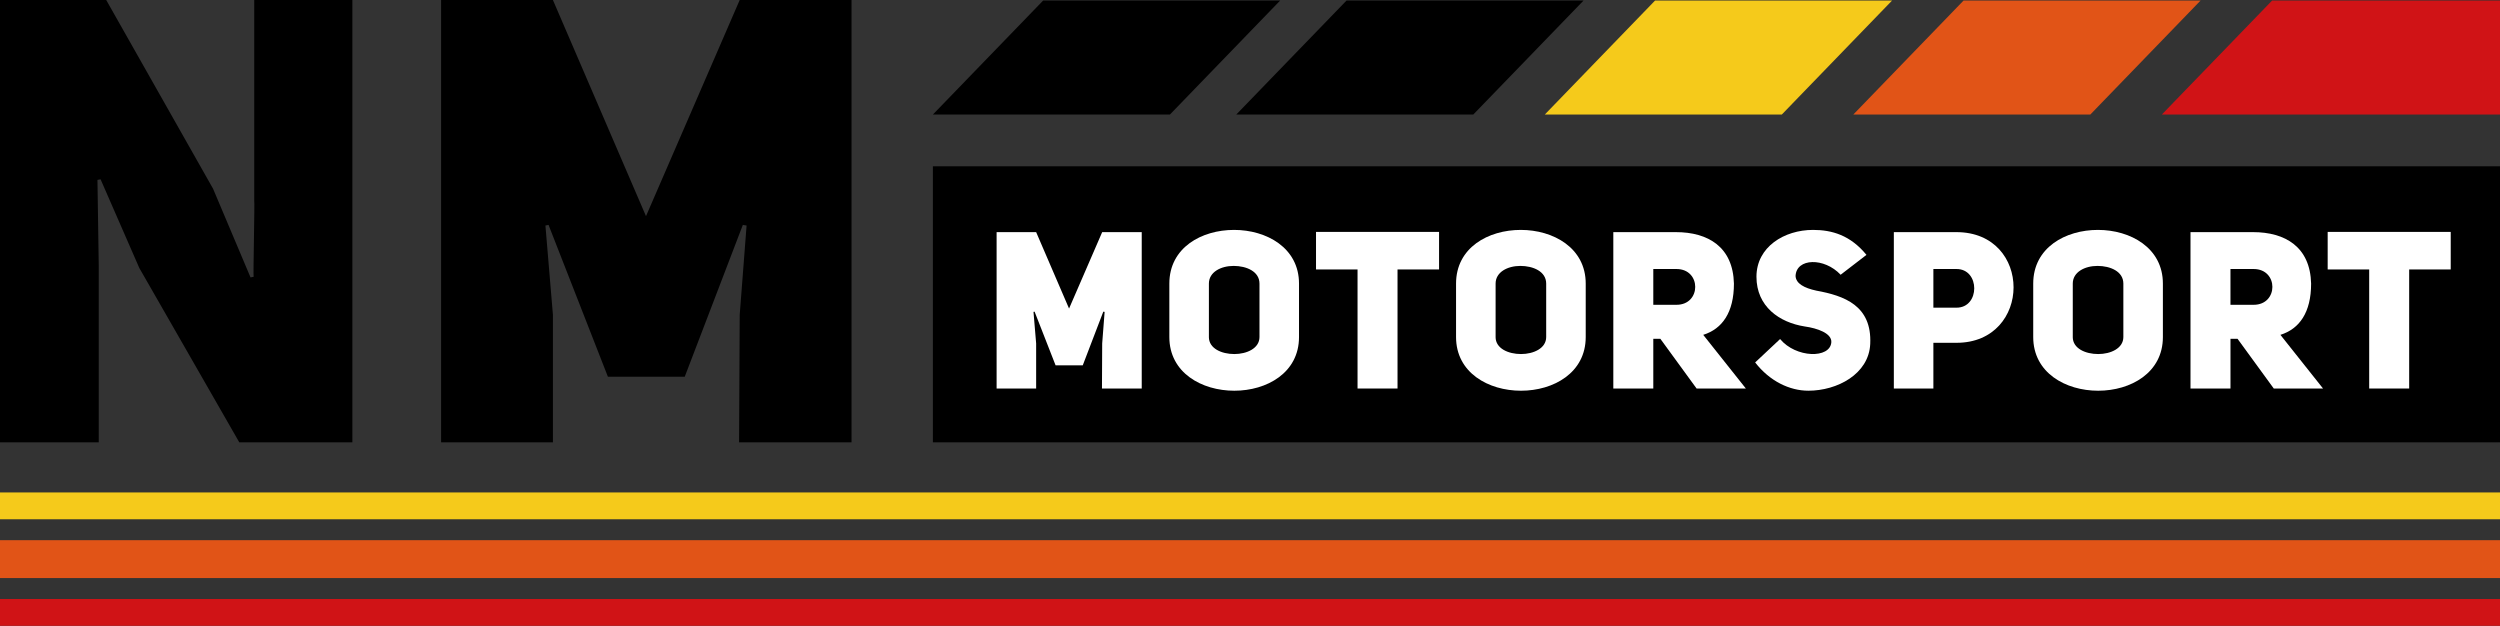 <?xml version="1.0" encoding="UTF-8"?>
<svg xmlns="http://www.w3.org/2000/svg" id="Ebene_2" viewBox="0 0 1912.74 478.78">
  <rect x="0" y="0" width="1912.74" height="478.78" fill="#333333" stroke="none"/>
  <defs>
    <style>
      .cls-1 {
        fill: #fff;
      }

      .cls-2 {
        fill: #d01316;
      }

      .cls-3 {
        fill: #e15417;
      }

      .cls-4 {
        fill: #f5ca1b;
      }
    </style>
  </defs>
  <g id="Layer_3">
    <g id="Design">
      <g>
        <polygon class="cls-4" points="1363.25 87.64 1447.59 .43 1266.26 .43 1181.91 87.64 1363.25 87.64"></polygon>
        <polygon class="cls-3" points="1599.29 87.64 1683.63 .43 1502.3 .43 1417.96 87.64 1599.29 87.64"></polygon>
        <polygon class="cls-2" points="1738.36 .43 1654.01 87.64 1912.74 87.64 1912.74 .43 1738.36 .43"></polygon>
        <polygon points="1127.2 87.64 1211.55 .43 1030.21 .43 945.86 87.64 1127.2 87.64"></polygon>
        <polygon points="895.09 87.64 979.43 .43 798.09 .43 713.74 87.64 895.09 87.64"></polygon>
      </g>
      <g>
        <rect class="cls-2" x="0" y="458.27" width="1912.74" height="20.52"></rect>
        <rect class="cls-3" x="0" y="413.29" width="1912.74" height="28.98"></rect>
        <rect class="cls-4" x="0" y="376.77" width="1912.74" height="20.52"></rect>
      </g>
      <rect x="713.74" y="127.24" width="1199" height="211.18"></rect>
    </g>
    <g id="Text">
      <g>
        <path class="cls-1" d="M762.5,177.6h30.25l25.18,58.48,25.35-58.48h30.25v119.66h-30.42l.17-34.48,1.86-24.17-1.01-.17-15.72,41.07h-20.79l-16.06-41.07-.84.17,2.03,24.17v34.48h-30.25v-119.66Z"></path>
        <path class="cls-1" d="M894.66,216.97c0-27.55,24.68-41.07,49.52-41.07s49.69,13.69,49.69,41.07v40.9c0,27.38-24.67,41.07-49.52,41.07s-49.69-13.69-49.69-41.07v-40.9ZM924.91,257.87c0,8.79,9.8,13.01,19.44,13.01s19.27-4.39,19.27-13.01v-40.9c0-9.3-9.97-13.52-19.77-13.52s-18.93,4.73-18.93,13.52v40.9Z"></path>
        <path class="cls-1" d="M1069.24,206.16v91.09h-30.59v-91.09h-31.77v-28.73h94.14v28.73h-31.77Z"></path>
        <path class="cls-1" d="M1114.02,216.97c0-27.55,24.68-41.07,49.52-41.07s49.69,13.69,49.69,41.07v40.9c0,27.38-24.67,41.07-49.52,41.07s-49.69-13.69-49.69-41.07v-40.9ZM1144.27,257.87c0,8.79,9.8,13.01,19.44,13.01s19.27-4.39,19.27-13.01v-40.9c0-9.3-9.97-13.52-19.77-13.52s-18.93,4.73-18.93,13.52v40.9Z"></path>
        <path class="cls-1" d="M1270.34,259.23h-5.41v38.03h-30.59v-119.66h47.83c24.67,0,43.77,11.32,44.45,39.38,0,22.14-8.96,34.65-23.49,39.21l32.62,41.07h-37.69l-27.72-38.03ZM1282.68,233.2c19.1,0,19.1-27.38,0-27.38h-17.75v27.38h17.75Z"></path>
        <path class="cls-1" d="M1361.94,259.39c12,14.53,38.37,15.21,39.21,2.37.34-6.76-10.65-10.65-20.45-12-19.27-3.04-36.84-15.21-36.84-38.03s21.29-35.83,43.27-35.83c14.53,0,28.56,4.06,40.9,19.1l-19.77,15.21c-12.51-13.35-33.97-12.84-34.48,1.01.34,5.75,6.59,9.13,15.89,11.15,21.29,3.89,42.59,11.32,41.24,40.73-1.01,23.15-25.35,35.83-47.32,35.83-14.37,0-29.58-7.27-40.73-21.63l19.1-17.92Z"></path>
        <path class="cls-1" d="M1448.97,177.6h47.83c29.24,0,43.77,21.13,43.77,42.25s-14.7,42.42-43.6,42.42h-17.75v34.98h-30.25v-119.66ZM1496.8,235.4c18.25.17,18.25-29.75,0-29.58h-17.58v29.58h17.58Z"></path>
        <path class="cls-1" d="M1555.61,216.97c0-27.55,24.68-41.07,49.52-41.07s49.69,13.69,49.69,41.07v40.9c0,27.38-24.67,41.07-49.52,41.07s-49.69-13.69-49.69-41.07v-40.9ZM1585.86,257.87c0,8.79,9.8,13.01,19.44,13.01s19.27-4.39,19.27-13.01v-40.9c0-9.3-9.97-13.52-19.77-13.52s-18.93,4.73-18.93,13.52v40.9Z"></path>
        <path class="cls-1" d="M1711.94,259.23h-5.41v38.03h-30.59v-119.66h47.83c24.67,0,43.77,11.32,44.45,39.38,0,22.14-8.96,34.65-23.49,39.21l32.62,41.07h-37.69l-27.72-38.03ZM1724.27,233.2c19.1,0,19.1-27.38,0-27.38h-17.75v27.38h17.75Z"></path>
        <path class="cls-1" d="M1843.25,206.16v91.09h-30.59v-91.09h-31.77v-28.73h94.14v28.73h-31.77Z"></path>
      </g>
      <g>
        <path d="M0,0h81.26l81.74,144.36,28.68,67.88,2.39-.48c-.48,0,.92-58.32.44-58.32V0h75.08v338.42h-86.52l-76.48-133.36-29.64-67.88-2.39.48.99,65.49v135.27H0V0Z"></path>
        <path d="M337.47,0h85.56l71.22,165.39L565.95,0h85.56v338.42h-86.04l.48-97.51,5.26-68.35-2.87-.48-44.45,116.15h-58.79l-45.41-116.15-2.39.48,5.74,68.35v97.51h-85.56V0Z"></path>
      </g>
    </g>
  </g>
</svg>
